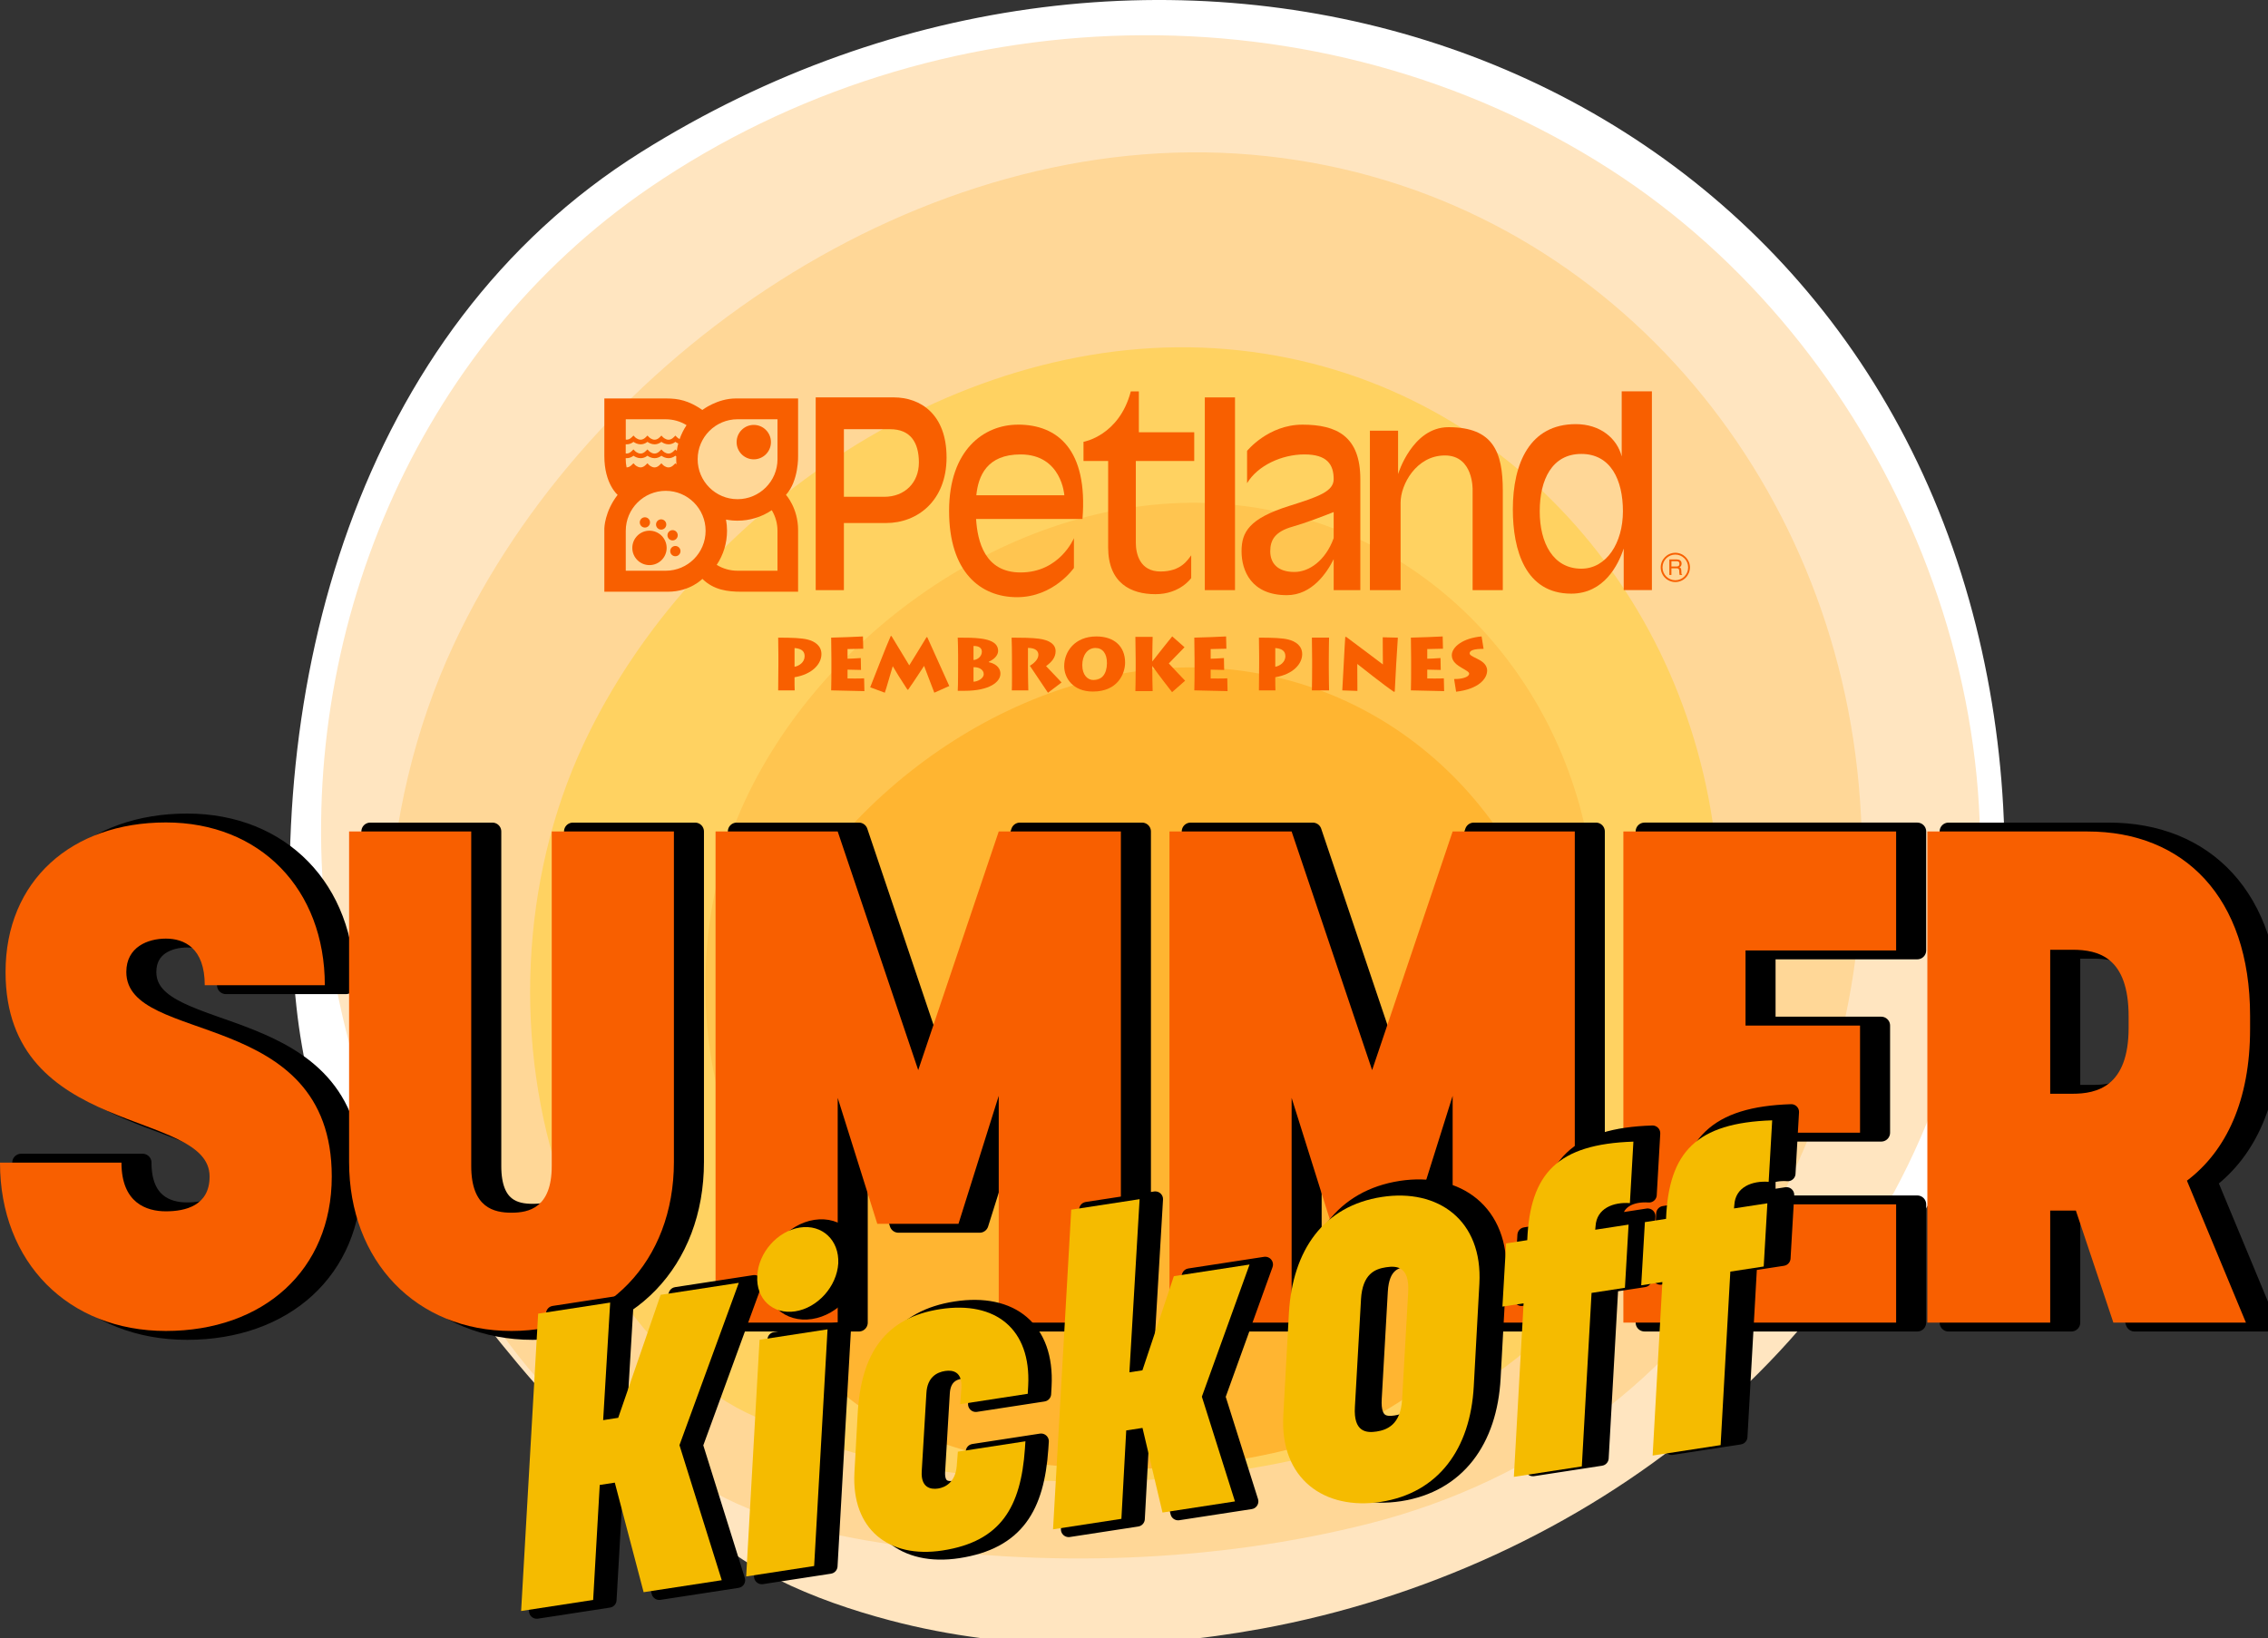 <svg xmlns="http://www.w3.org/2000/svg" width="245" height="177" viewBox="0 0 245 177" fill="none"><rect x="0" y="0" width="245" height="177" fill="#333333" stroke="none"/><g clip-path="url(#clip0_39_5)"><g clip-path="url(#clip1_39_5)"><path d="M212.706 64.811C195.51 3.805 124.541 -18.212 69.26 16.43C38.467 35.726 28.274 74.435 32.03 108.853C33.183 119.416 37.679 135.724 48.756 139.724C49.721 140.073 51.599 138.464 51.043 137.431C35.143 107.925 34.905 68.69 53.288 40.139C70.087 14.046 107.395 5.891 136.32 7.467C166.668 9.119 189.623 29.52 199.675 57.466C204.469 70.793 207.278 85.125 207.62 99.28C207.804 106.877 206.809 114.376 204.474 121.606C202.336 128.225 197.408 133.192 194.571 139.417C194.186 140.261 194.485 141.25 195.577 140.978C208.133 137.836 213.472 120.255 215.274 109.068C217.554 94.926 216.832 79.449 212.706 64.809V64.811Z" fill="white"></path><path d="M173.984 18.339C142.479 -1.945 100.891 -0.719 70.161 20.285C44.855 37.584 32.009 68.612 35.15 98.749C36.911 115.647 43.418 131.974 54.115 145.145C58.616 150.687 66.009 159.263 73.817 162.846C78.893 169.308 88.155 172.975 96.165 175.09C109.126 178.513 123.16 178.391 136.277 175.984C171.014 169.61 203.224 145.588 211.783 110.087C220.117 75.523 203.328 37.232 173.983 18.339H173.984Z" fill="#FFE5C0"></path><path d="M200.619 83.097C196.794 48.628 170.863 19.777 135.218 16.714C99.547 13.647 63.58 38.495 49.026 69.62C40.519 87.811 39.621 110.07 46.223 128.917C50.726 141.775 62.735 158.577 77.459 161.413C82.853 164.325 89.541 165.848 95.951 166.835C112.856 169.439 131.283 168.827 147.83 164.641C185.293 155.16 204.669 119.571 200.621 83.097H200.619Z" fill="#FFD797"></path><path d="M185.329 91.281C182.244 63.474 161.325 40.2 132.569 37.729C103.792 35.256 74.779 55.3 63.036 80.41C56.172 95.084 55.45 113.043 60.775 128.246C64.407 138.619 74.097 152.174 85.973 154.461C90.324 156.808 95.721 158.038 100.891 158.835C114.528 160.935 129.394 160.442 142.742 157.066C172.963 149.418 188.595 120.707 185.329 91.282V91.281Z" fill="#FFD261"></path><path d="M172.087 94.58C169.776 73.758 154.113 56.332 132.581 54.48C111.034 52.629 89.309 67.638 80.516 86.437C75.377 97.425 74.837 110.871 78.823 122.255C81.543 130.022 88.798 140.172 97.691 141.885C100.948 143.644 104.989 144.564 108.86 145.159C119.072 146.734 130.203 146.363 140.198 143.836C162.825 138.108 174.53 116.612 172.087 94.58Z" fill="#FFC550"></path><path d="M169.401 110.1C167.221 90.448 152.437 74.002 132.117 72.256C111.782 70.507 91.276 84.673 82.98 102.417C78.129 112.787 77.619 125.476 81.381 136.221C83.95 143.55 90.796 153.13 99.189 154.746C102.264 156.406 106.077 157.273 109.73 157.837C119.368 159.323 129.872 158.973 139.305 156.588C160.661 151.182 171.707 130.892 169.401 110.1Z" fill="#FFB531"></path><path d="M37.373 106.455H24.402C24.402 102.396 22.152 101.418 20.203 101.418C18.255 101.418 15.93 102.32 15.93 105.025C15.93 112.993 38.123 108.708 38.123 127.123C38.123 137.271 30.7 143.811 20.203 143.811C9.707 143.811 2.284 136.445 2.284 125.622H15.405C15.405 129.98 18.104 130.884 20.203 130.884C22.303 130.884 24.926 130.282 24.926 127.125C24.926 119.759 2.884 122.99 2.884 105.027C2.884 95.18 10.006 88.866 20.203 88.866C30.401 88.866 37.373 96.082 37.373 106.455Z" fill="black" stroke="black" stroke-width="1.92" stroke-linecap="round" stroke-linejoin="round"></path><path d="M61.89 89.843H75.085V125.547C75.085 136.296 67.811 143.812 57.54 143.812C47.269 143.812 39.996 136.296 39.996 125.547V89.843H53.191V125.997C53.191 130.508 55.666 131.034 57.539 131.034C59.412 131.034 61.887 130.508 61.887 125.997V89.843H61.89Z" fill="black" stroke="black" stroke-width="1.92" stroke-linecap="round" stroke-linejoin="round"></path><path d="M92.779 118.631V142.911H79.584V89.843H92.779L101.476 115.626L110.174 89.843H123.369V142.911H110.174V118.407L105.826 132.237H97.054L92.781 118.633L92.779 118.631Z" fill="black" stroke="black" stroke-width="1.92" stroke-linecap="round" stroke-linejoin="round"></path><path d="M141.811 118.631V142.911H128.616V89.843H141.811L150.508 115.626L159.206 89.843H172.401V142.911H159.206V118.407L154.858 132.237H146.087L141.813 118.633L141.811 118.631Z" fill="black" stroke="black" stroke-width="1.92" stroke-linecap="round" stroke-linejoin="round"></path><path d="M207.115 102.696H190.845V110.814H203.216V122.389H190.845V130.131H207.115V142.909H177.65V89.842H207.115V102.694V102.696Z" fill="black" stroke="black" stroke-width="1.92" stroke-linecap="round" stroke-linejoin="round"></path><path d="M210.487 142.911V89.843H227.807C238.153 89.843 245.351 96.909 245.351 109.762V111.19C245.351 118.856 242.802 124.344 238.528 127.575L244.901 142.909H230.581L226.532 130.806H223.758V142.909H210.487V142.911ZM223.758 102.622V118.181H226.157C228.782 118.181 232.23 117.43 232.23 111.041V109.839C232.23 103.451 229.005 102.623 226.157 102.623H223.758V102.622Z" fill="black" stroke="black" stroke-width="1.92" stroke-linecap="round" stroke-linejoin="round"></path><path d="M35.089 106.455H22.118C22.118 102.396 19.868 101.418 17.919 101.418C15.971 101.418 13.646 102.32 13.646 105.025C13.646 112.993 35.839 108.708 35.839 127.123C35.839 137.271 28.416 143.811 17.919 143.811C7.423 143.811 0 136.446 0 125.622H13.121C13.121 129.98 15.819 130.884 17.919 130.884C20.019 130.884 22.642 130.282 22.642 127.125C22.642 119.759 0.6 122.99 0.6 105.027C0.6 95.18 7.722 88.866 17.919 88.866C28.116 88.866 35.089 96.082 35.089 106.455Z" fill="#F85F00"></path><path d="M59.604 89.843H72.799V125.547C72.799 136.296 65.526 143.812 55.255 143.812C44.983 143.812 37.71 136.296 37.71 125.547V89.843H50.905V125.997C50.905 130.508 53.38 131.034 55.253 131.034C57.126 131.034 59.601 130.508 59.601 125.997V89.843H59.604Z" fill="#F85F00"></path><path d="M90.493 118.631V142.911H77.298V89.843H90.493L99.191 115.626L107.888 89.843H121.083V142.911H107.888V118.407L103.54 132.237H94.769L90.495 118.633L90.493 118.631Z" fill="#F85F00"></path><path d="M139.527 118.631V142.911H126.332V89.843H139.527L148.224 115.626L156.922 89.843H170.117V142.911H156.922V118.407L152.574 132.237H143.802L139.529 118.633L139.527 118.631Z" fill="#F85F00"></path><path d="M204.829 102.696H188.559V110.814H200.93V122.389H188.559V130.131H204.829V142.909H175.364V89.842H204.829V102.694V102.696Z" fill="#F85F00"></path><path d="M208.202 142.911V89.843H225.521C235.868 89.843 243.065 96.909 243.065 109.762V111.19C243.065 118.856 240.516 124.344 236.243 127.575L242.615 142.909H228.295L224.246 130.806H221.472V142.909H208.202V142.911ZM221.472 102.622V118.181H223.872C226.496 118.181 229.944 117.43 229.944 111.041V109.839C229.944 103.451 226.72 102.623 223.872 102.623H221.472V102.622Z" fill="#F85F00"></path><path d="M79.656 170.741L71.216 172.037L68.103 160.2L66.476 160.449L65.764 172.873L57.983 174.068L59.823 141.938L67.604 140.743L66.845 153.445L68.471 153.196L73.056 139.907L81.496 138.611L75.087 156.151L79.655 170.741H79.656Z" fill="black" stroke="black" stroke-width="1.68" stroke-linecap="round" stroke-linejoin="round"></path><path d="M89.636 169.209L82.294 170.337L83.741 144.764L91.084 143.636L89.636 169.209ZM87.592 141.691C85.175 142.062 83.34 140.359 83.496 137.854C83.61 135.355 85.68 133.007 88.099 132.636C90.518 132.266 92.358 134.013 92.246 136.511C92.088 139.017 90.011 141.32 87.594 141.691H87.592Z" fill="black" stroke="black" stroke-width="1.68" stroke-linecap="round" stroke-linejoin="round"></path><path d="M112.46 155.735L112.405 156.556C111.965 162.803 109.838 166.558 103.509 167.531C97.661 168.43 93.66 165.21 93.989 159.115L94.335 152.837C94.677 146.244 97.324 142.363 103.259 141.453C109.238 140.535 113.081 143.598 112.759 149.738L112.711 150.601L105.413 151.723L105.546 149.944C105.642 148.214 104.62 148.011 103.785 148.138C102.905 148.274 101.861 148.795 101.764 150.524L101.258 158.991C101.162 160.721 102.19 160.968 103.025 160.839C103.816 160.717 104.898 160.145 105.04 158.409L105.163 156.856L112.461 155.735H112.46Z" fill="black" stroke="black" stroke-width="1.68" stroke-linecap="round" stroke-linejoin="round"></path><path d="M135.093 162.229L127.268 163.431L125.107 154.289L123.349 154.56L122.829 164.112L115.444 165.246L117.411 130.706L124.796 129.572L123.694 148.28L125.1 148.064L128.496 137.889L136.674 136.633L131.522 150.911L135.095 162.226L135.093 162.229Z" fill="black" stroke="black" stroke-width="1.68" stroke-linecap="round" stroke-linejoin="round"></path><path d="M140.691 152.029L141.296 140.975C141.693 134.148 145.06 129.39 151.347 128.426C157.371 127.501 162.255 130.9 161.871 137.816L161.266 148.87C160.906 155.646 157.451 160.417 151.209 161.377C145.143 162.308 140.301 158.902 140.693 152.031L140.691 152.029ZM149.081 139.51L148.423 151.113C148.256 153.844 149.666 153.943 150.765 153.775C151.863 153.607 153.355 153.061 153.523 150.329L154.18 138.726C154.342 135.95 152.975 135.845 151.788 136.026C150.6 136.207 149.241 136.733 149.081 139.51Z" fill="black" stroke="black" stroke-width="1.68" stroke-linecap="round" stroke-linejoin="round"></path><path d="M178.132 129.094C176.356 128.96 174.527 129.647 174.42 131.603L174.386 131.969L177.99 131.415L177.594 138.242L173.989 138.796L172.938 157.542L165.596 158.67L166.647 139.923L164.361 140.274L164.757 133.448L167.043 133.096C167.336 125.879 170.317 122.715 178.51 122.45L178.13 129.094H178.132Z" fill="black" stroke="black" stroke-width="1.68" stroke-linecap="round" stroke-linejoin="round"></path><path d="M193.122 126.792C191.348 126.659 189.518 127.346 189.411 129.301L189.376 129.667L192.981 129.113L192.585 135.94L188.98 136.494L187.929 155.241L180.587 156.368L181.638 137.622L179.352 137.973L179.748 131.146L182.034 130.795C182.327 123.577 185.308 120.414 193.5 120.148L193.121 126.792H193.122Z" fill="black" stroke="black" stroke-width="1.68" stroke-linecap="round" stroke-linejoin="round"></path><path d="M77.968 170.743L69.527 172.038L66.414 160.201L64.787 160.45L64.075 172.874L56.294 174.07L58.134 141.94L65.915 140.744L65.156 153.447L66.782 153.196L71.367 139.907L79.808 138.611L73.398 156.151L77.966 170.741L77.968 170.743Z" fill="#F5BB00"></path><path d="M87.948 169.209L80.605 170.337L82.052 144.764L89.395 143.636L87.948 169.209ZM85.902 141.691C83.485 142.062 81.649 140.359 81.806 137.854C81.919 135.357 83.989 133.007 86.408 132.636C88.826 132.266 90.668 134.011 90.554 136.511C90.396 139.017 88.319 141.32 85.902 141.691Z" fill="#F5BB00"></path><path d="M110.771 155.735L110.716 156.556C110.276 162.803 108.149 166.558 101.82 167.531C95.972 168.43 91.972 165.21 92.3 159.115L92.646 152.837C92.988 146.244 95.635 142.363 101.57 141.453C107.549 140.535 111.392 143.598 111.07 149.738L111.022 150.601L103.724 151.723L103.857 149.942C103.953 148.213 102.933 148.01 102.096 148.137C101.217 148.272 100.172 148.793 100.075 150.522L99.569 158.99C99.473 160.719 100.501 160.966 101.337 160.838C102.128 160.716 103.21 160.144 103.351 158.408L103.474 156.855L110.772 155.734L110.771 155.735Z" fill="#F5BB00"></path><path d="M133.405 162.229L125.579 163.431L123.418 154.289L121.66 154.56L121.139 164.112L113.754 165.246L115.72 130.706L123.106 129.572L122.004 148.28L123.41 148.064L126.806 137.891L134.983 136.634L129.831 150.913L133.405 162.228V162.229Z" fill="#F5BB00"></path><path d="M138.629 152.934L139.234 141.88C139.63 135.053 142.998 130.295 149.285 129.331C155.308 128.406 160.192 131.806 159.809 138.722L159.204 149.775C158.844 156.551 155.389 161.322 149.147 162.282C143.08 163.213 138.239 159.807 138.631 152.936L138.629 152.934ZM147.021 140.413L146.363 152.016C146.195 154.748 147.606 154.847 148.704 154.678C149.803 154.51 151.294 153.965 151.462 151.233L152.118 139.63C152.279 136.854 150.913 136.748 149.726 136.929C148.538 137.111 147.178 137.637 147.019 140.413H147.021Z" fill="#F5BB00"></path><path d="M176.069 129.999C174.295 129.865 172.465 130.553 172.358 132.508L172.323 132.874L175.928 132.32L175.532 139.147L171.927 139.701L170.876 158.447L163.534 159.575L164.585 140.828L162.299 141.18L162.695 134.353L164.981 134.001C165.274 126.784 168.255 123.62 176.448 123.355L176.068 129.999H176.069Z" fill="#F5BB00"></path><path d="M191.062 127.697C189.286 127.564 187.457 128.251 187.35 130.206L187.316 130.572L190.92 130.018L190.524 136.845L186.919 137.399L185.869 156.146L178.526 157.273L179.577 138.527L177.291 138.878L177.688 132.051L179.973 131.7C180.266 124.482 183.247 121.319 191.44 121.053L191.06 127.697H191.062Z" fill="#F5BB00"></path><path d="M70.16 57.342C69.135 57.342 68.305 58.175 68.305 59.202C68.305 60.229 69.135 61.06 70.16 61.06C71.184 61.06 72.015 60.227 72.015 59.202C72.015 58.176 71.184 57.342 70.16 57.342Z" fill="#F85F00"></path><path d="M69.665 57.003C69.971 57.003 70.219 56.754 70.219 56.447C70.219 56.141 69.971 55.892 69.665 55.892C69.359 55.892 69.111 56.141 69.111 56.447C69.111 56.754 69.359 57.003 69.665 57.003Z" fill="#F85F00"></path><path d="M73.212 57.837C73.212 57.53 72.963 57.281 72.658 57.281C72.352 57.281 72.103 57.53 72.103 57.837C72.103 58.144 72.352 58.392 72.658 58.392C72.963 58.392 73.212 58.144 73.212 57.837Z" fill="#F85F00"></path><path d="M71.421 57.227C71.727 57.227 71.975 56.978 71.975 56.671C71.975 56.365 71.727 56.116 71.421 56.116C71.115 56.116 70.867 56.365 70.867 56.671C70.867 56.978 71.115 57.227 71.421 57.227Z" fill="#F85F00"></path><path d="M72.955 58.993C72.649 58.993 72.401 59.242 72.401 59.548C72.401 59.855 72.649 60.104 72.955 60.104C73.261 60.104 73.509 59.855 73.509 59.548C73.509 59.242 73.261 58.993 72.955 58.993Z" fill="#F85F00"></path><path d="M83.281 47.772C83.281 46.745 82.45 45.912 81.426 45.912C80.401 45.912 79.573 46.745 79.573 47.772C79.573 48.799 80.403 49.632 81.426 49.632C82.449 49.632 83.281 48.799 83.281 47.772Z" fill="#F85F00"></path><path fill-rule="evenodd" clip-rule="evenodd" d="M86.214 49.281V43.055H79.485C77.481 43.055 75.873 44.295 75.873 44.295C74.388 43.278 73.301 43.055 71.964 43.055H65.284V49.281C65.284 52.281 66.72 53.471 66.72 53.471C65.309 55.282 65.284 57.092 65.284 57.092V63.937H72.136C74.56 63.937 75.873 62.547 75.873 62.547C77.109 63.762 78.619 63.937 80.104 63.937H86.214V57.29C86.214 54.884 84.904 53.47 84.904 53.47C86.29 51.956 86.214 49.279 86.214 49.279V49.281ZM67.598 45.304H71.916C72.71 45.304 73.488 45.522 74.164 45.939C73.853 46.405 73.602 46.91 73.417 47.439C73.246 47.36 73.135 47.248 73.133 47.246L72.959 47.068L72.781 47.243C72.602 47.423 72.414 47.512 72.222 47.512C71.89 47.512 71.627 47.248 71.623 47.245L71.449 47.066L71.273 47.241C71.094 47.421 70.906 47.51 70.714 47.51C70.382 47.51 70.119 47.246 70.115 47.243L69.941 47.065L69.763 47.24C69.584 47.419 69.397 47.508 69.204 47.508C68.872 47.508 68.609 47.245 68.606 47.241L68.431 47.063L68.254 47.238C68.075 47.418 67.887 47.507 67.695 47.507C67.662 47.507 67.631 47.503 67.599 47.498V45.296L67.598 45.304ZM67.598 48.005C67.627 48.008 67.657 48.01 67.686 48.01C67.951 48.011 68.203 47.922 68.433 47.744C68.601 47.863 68.871 48.006 69.195 48.01C69.459 48.011 69.711 47.922 69.941 47.744C70.109 47.863 70.379 48.006 70.702 48.01C70.967 48.011 71.219 47.922 71.449 47.744C71.617 47.863 71.886 48.006 72.21 48.01C72.475 48.011 72.727 47.922 72.957 47.744C73.054 47.813 73.157 47.869 73.268 47.916C73.199 48.179 73.144 48.448 73.108 48.722L72.954 48.565L72.776 48.74C72.597 48.919 72.409 49.01 72.217 49.008C71.885 49.008 71.622 48.745 71.618 48.742L71.444 48.563L71.268 48.738C71.089 48.918 70.901 49.008 70.709 49.007C70.377 49.007 70.114 48.743 70.11 48.74L69.936 48.562L69.758 48.736C69.579 48.916 69.392 49.007 69.199 49.005C68.867 49.005 68.604 48.742 68.601 48.738L68.427 48.56L68.249 48.735C68.07 48.915 67.882 49.005 67.69 49.004C67.657 49.004 67.626 49 67.594 48.995V47.998L67.598 48.005ZM67.598 49.503C67.627 49.506 67.657 49.508 67.686 49.508C67.951 49.51 68.203 49.421 68.433 49.243C68.601 49.361 68.871 49.505 69.195 49.508C69.459 49.51 69.711 49.421 69.941 49.243C70.109 49.361 70.379 49.505 70.702 49.508C70.967 49.51 71.219 49.421 71.449 49.243C71.617 49.361 71.886 49.505 72.21 49.508C72.475 49.51 72.727 49.421 72.957 49.243C72.988 49.264 73.021 49.285 73.054 49.305C73.049 49.409 73.046 49.515 73.046 49.62C73.046 49.808 73.054 49.994 73.07 50.181L72.954 50.062L72.776 50.237C72.597 50.416 72.409 50.505 72.217 50.505C71.885 50.505 71.622 50.242 71.618 50.238L71.444 50.06L71.268 50.235C71.089 50.415 70.901 50.504 70.709 50.504C70.377 50.504 70.114 50.24 70.11 50.237L69.936 50.059L69.758 50.233C69.579 50.413 69.392 50.502 69.199 50.502C68.867 50.502 68.604 50.238 68.601 50.235L68.427 50.057C68.367 50.115 68.308 50.174 68.249 50.233C68.07 50.413 67.882 50.502 67.69 50.502H67.686C67.627 50.215 67.594 49.919 67.594 49.614V49.495L67.598 49.503ZM71.916 61.668H67.598V57.352C67.598 54.968 69.537 53.035 71.916 53.035C74.296 53.035 76.223 54.967 76.223 57.352C76.223 59.738 74.296 61.668 71.916 61.668ZM75.364 49.62C75.364 47.236 77.292 45.302 79.671 45.302H83.989V49.62C83.989 52.004 82.051 53.938 79.671 53.938C77.292 53.938 75.364 52.006 75.364 49.62ZM83.988 61.668H79.669C78.875 61.668 78.097 61.451 77.422 61.034C78.15 59.944 78.538 58.663 78.537 57.351C78.537 56.945 78.5 56.539 78.426 56.141C78.836 56.22 79.252 56.259 79.669 56.259C80.988 56.261 82.276 55.867 83.37 55.128C83.761 55.778 83.988 56.538 83.988 57.352V61.668Z" fill="#F85F00"></path><path fill-rule="evenodd" clip-rule="evenodd" d="M128.68 60.003V62.458C128.68 62.458 127.485 64.202 124.819 64.202C122.153 64.202 119.708 63.002 119.708 59.133V49.811H117.044V47.741C117.044 47.741 120.905 47.086 122.155 42.289H123.025V46.704H129.006V49.811H122.698V58.643C122.698 59.843 123.132 61.751 125.362 61.751C127.592 61.751 128.299 60.495 128.679 60.005L128.68 60.003Z" fill="#F85F00"></path><path d="M133.411 42.94H130.149V63.764H133.411V42.94Z" fill="#F85F00"></path><path fill-rule="evenodd" clip-rule="evenodd" d="M151.299 54.279V63.765H147.983V46.539H151.028V51.228C151.028 51.228 152.551 46.158 156.466 46.158C161.306 46.158 162.34 48.831 162.34 53.028V63.767H159.078V52.919C159.078 52.919 159.186 49.213 156.086 49.213C152.987 49.213 151.301 52.373 151.301 54.281L151.299 54.279Z" fill="#F85F00"></path><path fill-rule="evenodd" clip-rule="evenodd" d="M96.543 42.94H88.115V63.764H91.161V56.513H95.727C99.099 56.513 102.252 54.113 102.252 49.427C102.252 44.742 99.424 42.938 96.543 42.938V42.94ZM95.51 53.681H91.161V46.376H96.163C98.339 46.376 99.263 47.794 99.263 49.973C99.263 52.154 97.742 53.681 95.512 53.681H95.51Z" fill="#F85F00"></path><path fill-rule="evenodd" clip-rule="evenodd" d="M109.975 45.884C106.278 45.884 102.525 48.611 102.525 55.206C102.525 61.8 105.897 64.527 109.866 64.527C113.836 64.527 116.01 61.365 116.01 61.365V58.148C116.01 58.148 114.487 61.855 110.246 61.855C106.37 61.855 105.592 58.483 105.441 56.076H116.934C117.531 48.608 114.268 45.881 109.973 45.881L109.975 45.884ZM105.466 53.517C105.678 51.442 106.594 49.102 110.244 49.102C114.703 49.102 114.975 53.517 114.975 53.517H105.466Z" fill="#F85F00"></path><path d="M140.698 45.884C136.999 45.884 134.715 48.72 134.715 48.72V52.209C135.858 50.299 138.466 49.101 140.915 49.101C143.363 49.101 144.069 50.189 144.069 51.772C144.069 53.081 142.482 53.656 139.284 54.66C134.927 56.028 134.118 57.496 134.118 59.566C134.118 61.637 135.151 64.309 139.012 64.309C141.744 64.309 143.358 61.855 144.069 60.417V63.764H146.95V51.772C146.95 47.137 144.393 45.884 140.696 45.884H140.698ZM144.069 58.148C143.201 60.549 141.438 61.802 139.828 61.802C137.924 61.802 137.218 60.767 137.218 59.566C137.218 58.366 137.706 57.441 139.665 56.895C140.962 56.533 142.908 55.788 144.069 55.328V58.147V58.148Z" fill="#F85F00"></path><path d="M180.976 59.728C180.107 59.728 179.398 60.438 179.398 61.309C179.398 62.183 180.105 62.89 180.976 62.892C181.848 62.892 182.553 62.183 182.555 61.309C182.555 60.437 181.846 59.728 180.976 59.728ZM180.976 62.697C180.213 62.697 179.592 62.075 179.592 61.309C179.592 60.542 180.213 59.922 180.976 59.922C181.739 59.922 182.361 60.544 182.361 61.309C182.361 62.074 181.739 62.697 180.976 62.697Z" fill="#F85F00"></path><path fill-rule="evenodd" clip-rule="evenodd" d="M181.636 61.92L181.621 61.615C181.613 61.381 181.516 61.339 181.422 61.299C181.529 61.236 181.654 61.146 181.654 60.897C181.654 60.542 181.378 60.447 181.103 60.447H180.329V62.125H180.554V61.404H181.101C181.371 61.404 181.401 61.566 181.401 61.705C181.401 61.767 181.407 62.023 181.44 62.125H181.716V62.089C181.647 62.049 181.634 62.014 181.633 61.92H181.636ZM181.08 61.212H180.555V60.641H181.12C181.231 60.641 181.42 60.663 181.42 60.922C181.42 61.18 181.246 61.212 181.08 61.212Z" fill="#F85F00"></path><path fill-rule="evenodd" clip-rule="evenodd" d="M175.183 42.285V49.32C174.682 47.355 172.853 45.828 170.222 45.828C165.274 45.828 163.424 50.026 163.424 55.041C163.424 59.456 164.784 64.144 169.732 64.144C173.282 64.144 174.816 61.03 175.4 59.27V63.762H178.446V42.284H175.181L175.183 42.285ZM170.822 61.447C167.78 61.447 166.328 58.673 166.328 55.247C166.328 51.821 167.665 49.048 170.822 49.048C173.979 49.048 175.316 51.824 175.316 55.247C175.316 58.669 173.54 61.447 170.822 61.447Z" fill="#F85F00"></path><path d="M84.062 74.595C84.07 74.251 84.086 72.317 84.086 71.746V70.864C84.086 70.68 84.062 69.019 84.062 68.899C85.591 68.899 86.566 68.939 87.231 69.1C88.031 69.301 88.735 69.775 88.735 70.681C88.735 71.725 87.767 72.856 85.829 73.177V73.393C85.829 73.553 85.829 74.429 85.846 74.597H84.062V74.595ZM85.831 72.043C86.295 71.971 86.92 71.57 86.92 70.904C86.92 70.454 86.688 70.086 85.831 70.022V72.045V72.043Z" fill="#F85F00"></path><path d="M93.379 74.676C93.091 74.676 90.202 74.595 89.786 74.595C89.811 74.17 89.811 72.452 89.811 72.267V71.192C89.811 71.064 89.794 69.13 89.786 68.897C90.233 68.897 92.924 68.794 93.22 68.769L93.251 70.093C92.955 70.093 91.698 70.132 91.554 70.132V71.176C91.713 71.176 92.634 71.136 92.986 71.103L93.011 72.388C92.795 72.388 91.73 72.356 91.554 72.356V73.311C91.763 73.311 92.97 73.327 93.346 73.294L93.377 74.674L93.379 74.676Z" fill="#F85F00"></path><path d="M94.004 74.259C94.141 73.937 95.757 69.742 96.221 68.723H96.301C96.79 69.517 97.974 71.483 98.222 71.893C98.534 71.42 99.662 69.542 100.087 68.851H100.167C100.72 70.038 102.328 73.682 102.545 74.124L100.929 74.846C100.672 74.204 99.912 72.165 99.824 71.949C99.728 72.094 98.704 73.675 98.104 74.518H98.023C97.406 73.586 96.566 72.223 96.438 71.982C96.301 72.399 95.726 74.47 95.581 74.847L94.004 74.262V74.259Z" fill="#F85F00"></path><path d="M103.497 70.736C103.497 70.495 103.481 69.067 103.458 68.897C104.619 68.897 105.227 68.906 105.931 68.993C107.595 69.203 107.821 69.867 107.821 70.317C107.821 70.614 107.661 71.112 106.813 71.504V71.552C107.365 71.656 108.069 72.025 108.069 72.795C108.069 73.702 106.86 74.641 104.219 74.641H103.46C103.499 74.2 103.499 71.776 103.499 71.624V70.734L103.497 70.736ZM105.162 71.313C105.505 71.313 106.066 70.991 106.066 70.406C106.066 69.877 105.489 69.779 105.162 69.804V71.313ZM105.162 73.657C105.602 73.657 106.267 73.304 106.267 72.846C106.267 72.325 105.714 72.068 105.162 72.091V73.655V73.657Z" fill="#F85F00"></path><path d="M111.045 72.14C111.045 72.445 111.07 74.475 111.085 74.595H109.301C109.332 74.402 109.317 71.858 109.317 71.69V71.032C109.317 70.792 109.301 69.051 109.278 68.897C110.374 68.897 111.486 68.914 112.206 69.01C113.39 69.163 114.032 69.628 114.032 70.366C114.032 71.024 113.624 71.53 112.999 71.971C113.239 72.244 114.464 73.487 114.671 73.744L113.206 74.852C113.022 74.547 111.47 72.292 111.252 71.939C111.604 71.73 112.173 71.29 112.173 70.752C112.173 70.375 111.909 70.014 111.045 70.005V72.14Z" fill="#F85F00"></path><path d="M114.959 71.979C114.959 70.431 116.079 68.769 118.44 68.769C120.345 68.769 121.538 69.827 121.538 71.593C121.538 72.805 120.729 74.73 118.049 74.722C115.911 74.722 114.959 73.261 114.959 71.977V71.979ZM119.577 71.651C119.585 70.615 119.105 70.014 118.337 70.014C117.424 70.014 116.913 70.881 116.913 71.86C116.913 72.935 117.482 73.481 118.138 73.481C119.003 73.481 119.57 72.848 119.578 71.651H119.577Z" fill="#F85F00"></path><path d="M126.613 74.788C126.485 74.635 125.141 72.902 124.475 71.956V72.109C124.475 72.727 124.5 74.524 124.515 74.677H122.65C122.658 74.445 122.681 73.088 122.681 72.173V71.323C122.681 70.625 122.65 69.003 122.65 68.818H124.515C124.507 68.947 124.475 70.543 124.475 71.242V71.474C125.084 70.688 126.46 68.963 126.628 68.762L127.957 69.934C127.652 70.256 126.692 71.227 126.26 71.684C126.547 72.005 127.692 73.209 128.021 73.553L126.611 74.79L126.613 74.788Z" fill="#F85F00"></path><path d="M132.609 74.676C132.321 74.676 129.432 74.595 129.016 74.595C129.04 74.17 129.04 72.452 129.04 72.267V71.192C129.04 71.064 129.024 69.13 129.016 68.897C129.463 68.897 132.153 68.794 132.449 68.769L132.48 70.093C132.184 70.093 130.928 70.132 130.783 70.132V71.176C130.943 71.176 131.864 71.136 132.216 71.103L132.24 72.388C132.025 72.388 130.959 72.356 130.783 72.356V73.311C130.992 73.311 132.199 73.327 132.576 73.294L132.607 74.674L132.609 74.676Z" fill="#F85F00"></path><path d="M135.995 74.595C136.003 74.251 136.019 72.317 136.019 71.746V70.864C136.019 70.68 135.995 69.019 135.995 68.899C137.524 68.899 138.499 68.939 139.163 69.1C139.964 69.301 140.668 69.775 140.668 70.681C140.668 71.725 139.7 72.856 137.762 73.177V73.393C137.762 73.553 137.762 74.429 137.779 74.597H135.995V74.595ZM137.762 72.043C138.226 71.971 138.851 71.57 138.851 70.904C138.851 70.454 138.619 70.086 137.762 70.022V72.045V72.043Z" fill="#F85F00"></path><path d="M143.543 72.172C143.543 72.975 143.567 74.41 143.574 74.595H141.717C141.734 74.242 141.742 72.365 141.742 72.155V71.288C141.742 71.151 141.717 69.089 141.717 68.897H143.574C143.566 69.043 143.543 70.342 143.543 71.305V72.172Z" fill="#F85F00"></path><path d="M145 74.595C145.047 74.025 145.24 69.916 145.32 68.85L145.401 68.802C146.537 69.636 149.107 71.586 149.387 71.796C149.387 71.354 149.362 69.204 149.37 68.86L151.003 68.899C150.915 70.055 150.716 73.57 150.668 74.717L150.587 74.757C149.627 74.13 146.738 71.835 146.618 71.74C146.618 72.068 146.626 74.387 146.634 74.653L145.001 74.597L145 74.595Z" fill="#F85F00"></path><path d="M156.004 74.676C155.716 74.676 152.827 74.595 152.411 74.595C152.436 74.17 152.436 72.452 152.436 72.267V71.192C152.436 71.064 152.419 69.13 152.411 68.897C152.858 68.897 155.549 68.794 155.845 68.769L155.876 70.093C155.58 70.093 154.323 70.132 154.179 70.132V71.176C154.338 71.176 155.259 71.136 155.611 71.103L155.636 72.388C155.42 72.388 154.355 72.356 154.179 72.356V73.311C154.388 73.311 155.595 73.327 155.971 73.294L156.002 74.674L156.004 74.676Z" fill="#F85F00"></path><path d="M157.078 73.367C157.854 73.392 158.703 73.174 158.703 72.796C158.703 72.637 158.566 72.539 157.918 72.17C157.413 71.882 156.83 71.479 156.83 70.807C156.83 69.908 158.022 68.945 160.048 68.769L160.263 70.109C159.263 70.109 158.759 70.261 158.759 70.591C158.759 70.784 159.015 70.904 159.535 71.161C159.959 71.37 160.648 71.731 160.648 72.454C160.648 73.336 159.727 74.46 157.295 74.74L157.08 73.368L157.078 73.367Z" fill="#F85F00"></path></g></g><defs><clipPath id="clip0_39_5"><rect width="245" height="177" fill="white"></rect></clipPath><clipPath id="clip1_39_5"><rect width="246.009" height="177.733" fill="white"></rect></clipPath></defs></svg>